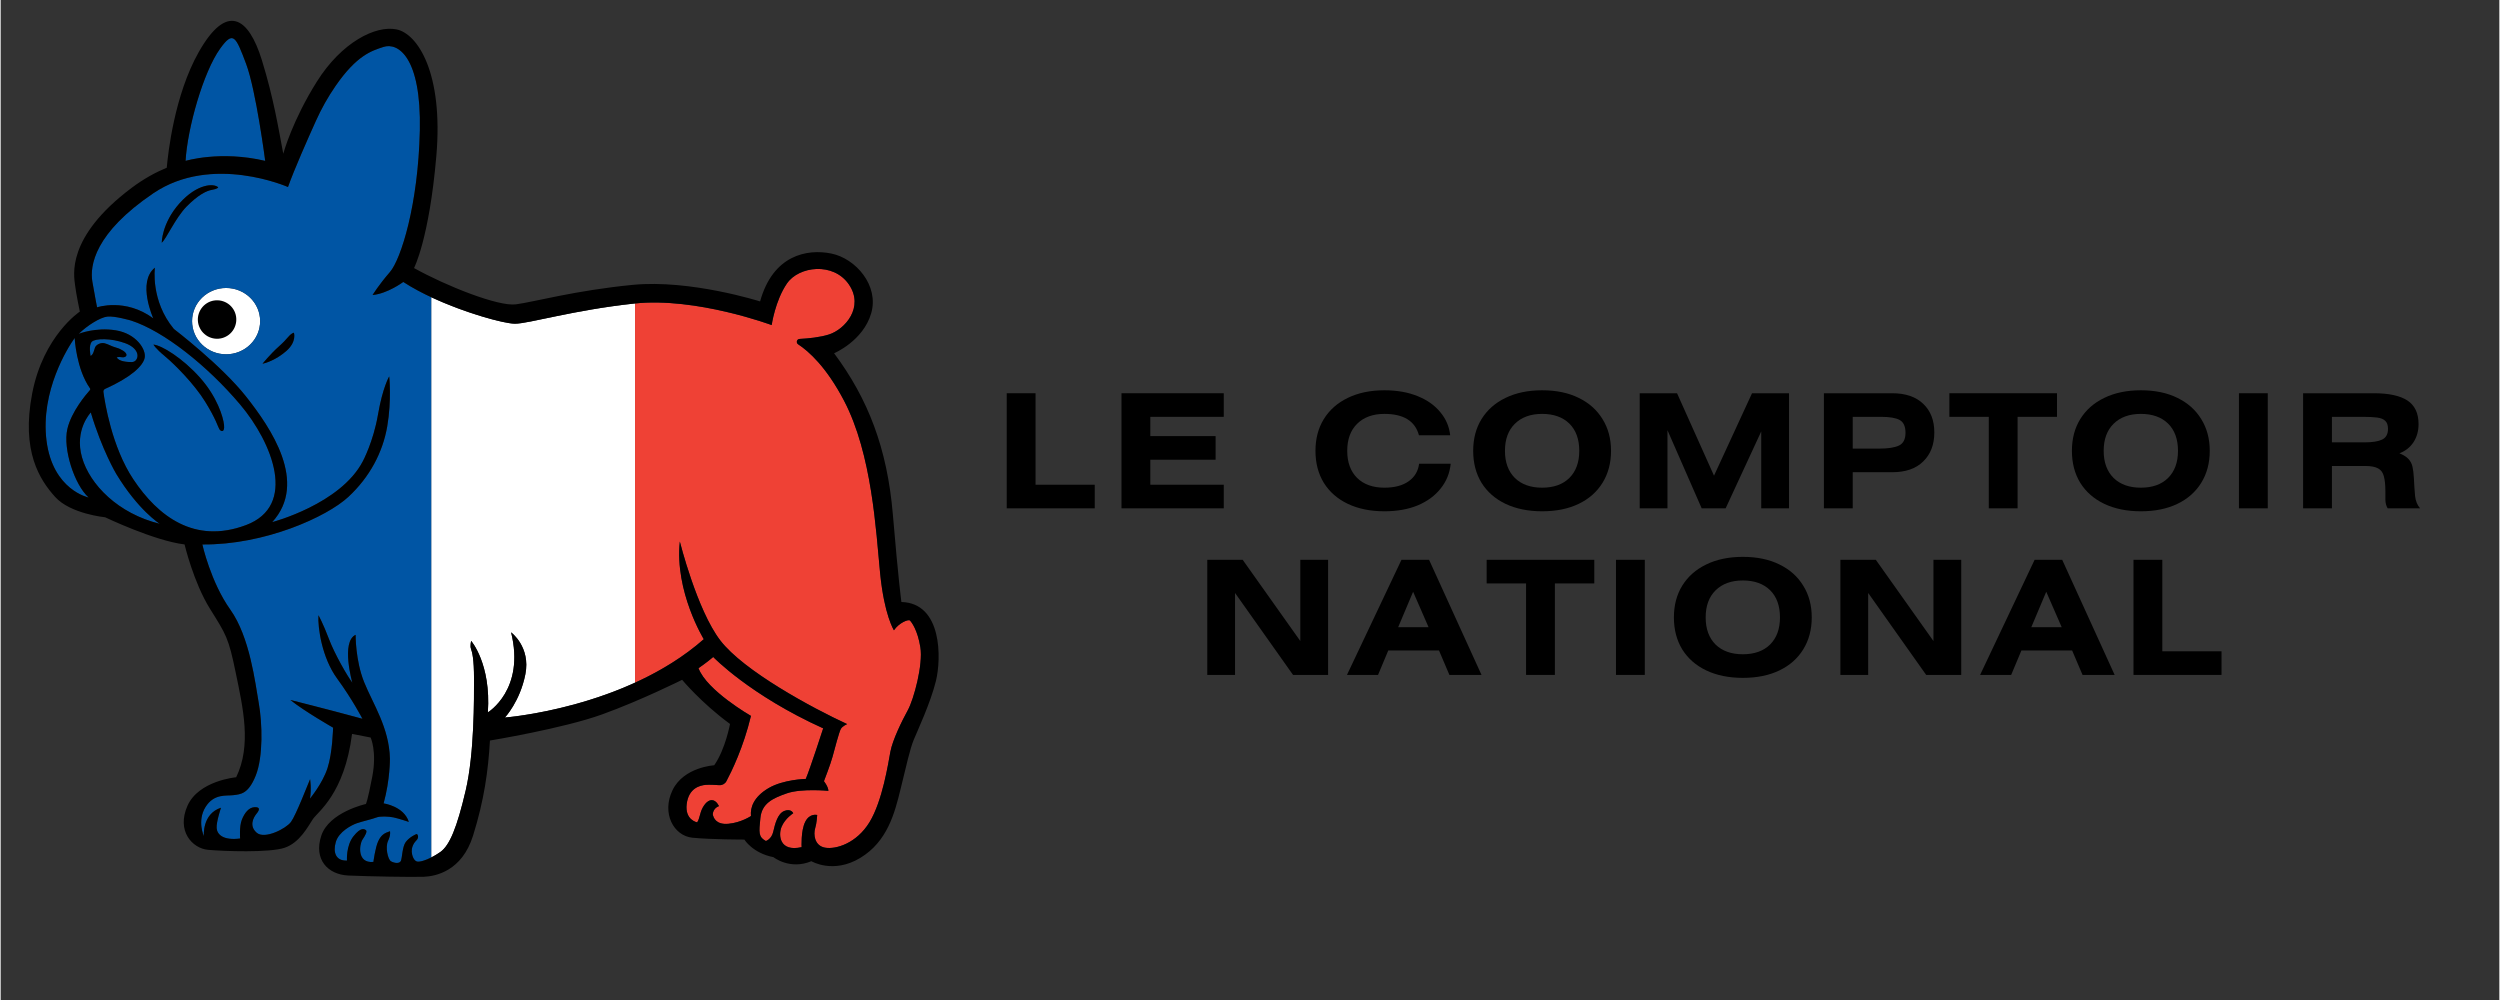<svg version="1.0" preserveAspectRatio="xMidYMid meet" height="120" viewBox="0 0 224.88 90" zoomAndPan="magnify" width="300" xmlns:xlink="http://www.w3.org/1999/xlink" xmlns="http://www.w3.org/2000/svg"><rect x="0" y="0" width="224.88" height="90" fill="#333333" stroke="none"/><defs><g></g></defs><g fill-opacity="1" fill="#000000"><g transform="translate(89.389, 45.75)"><g><path d="M 3.75 -10.359 L 3.75 -2.125 L 9.078 -2.125 L 9.078 0 L 1.156 0 L 1.156 -10.359 Z M 3.75 -10.359"></path></g></g></g><g fill-opacity="1" fill="#000000"><g transform="translate(99.719, 45.75)"><g><path d="M 1.156 -10.359 L 10.359 -10.359 L 10.359 -8.234 L 3.75 -8.234 L 3.75 -6.5 L 9.625 -6.5 L 9.625 -4.375 L 3.75 -4.375 L 3.75 -2.125 L 10.359 -2.125 L 10.359 0 L 1.156 0 Z M 1.156 -10.359"></path></g></g></g><g fill-opacity="1" fill="#000000"><g transform="translate(111.674, 45.75)"><g></g></g></g><g fill-opacity="1" fill="#000000"><g transform="translate(117.738, 45.75)"><g><path d="M 12.719 -6.578 L 9.906 -6.578 C 9.562 -7.859 8.523 -8.5 6.797 -8.5 C 5.766 -8.5 4.945 -8.203 4.344 -7.609 C 3.75 -7.023 3.453 -6.211 3.453 -5.172 C 3.453 -4.141 3.75 -3.328 4.344 -2.734 C 4.945 -2.148 5.766 -1.859 6.797 -1.859 C 7.711 -1.859 8.441 -2.051 8.984 -2.438 C 9.523 -2.82 9.836 -3.348 9.922 -4.016 L 12.766 -4.016 C 12.68 -3.172 12.379 -2.426 11.859 -1.781 C 11.348 -1.133 10.66 -0.629 9.797 -0.266 C 8.941 0.086 7.941 0.266 6.797 0.266 C 5.535 0.266 4.438 0.039 3.5 -0.406 C 2.57 -0.852 1.852 -1.484 1.344 -2.297 C 0.844 -3.117 0.594 -4.078 0.594 -5.172 C 0.594 -6.266 0.844 -7.219 1.344 -8.031 C 1.852 -8.852 2.57 -9.488 3.5 -9.938 C 4.438 -10.395 5.535 -10.625 6.797 -10.625 C 7.941 -10.625 8.941 -10.445 9.797 -10.094 C 10.648 -9.75 11.328 -9.27 11.828 -8.656 C 12.336 -8.051 12.633 -7.359 12.719 -6.578 Z M 12.719 -6.578"></path></g></g></g><g fill-opacity="1" fill="#000000"><g transform="translate(131.933, 45.75)"><g><path d="M 6.797 -10.625 C 8.078 -10.625 9.176 -10.395 10.094 -9.938 C 11.02 -9.488 11.734 -8.852 12.234 -8.031 C 12.742 -7.219 13 -6.266 13 -5.172 C 13 -4.078 12.742 -3.117 12.234 -2.297 C 11.734 -1.484 11.02 -0.852 10.094 -0.406 C 9.176 0.039 8.078 0.266 6.797 0.266 C 5.535 0.266 4.438 0.039 3.5 -0.406 C 2.57 -0.852 1.852 -1.484 1.344 -2.297 C 0.844 -3.117 0.594 -4.078 0.594 -5.172 C 0.594 -6.266 0.844 -7.219 1.344 -8.031 C 1.852 -8.852 2.57 -9.488 3.5 -9.938 C 4.438 -10.395 5.535 -10.625 6.797 -10.625 Z M 6.797 -8.5 C 5.766 -8.5 4.945 -8.203 4.344 -7.609 C 3.75 -7.023 3.453 -6.211 3.453 -5.172 C 3.453 -4.141 3.75 -3.328 4.344 -2.734 C 4.945 -2.148 5.766 -1.859 6.797 -1.859 C 7.836 -1.859 8.656 -2.148 9.25 -2.734 C 9.844 -3.328 10.141 -4.141 10.141 -5.172 C 10.141 -6.223 9.844 -7.039 9.25 -7.625 C 8.656 -8.207 7.836 -8.5 6.797 -8.5 Z M 6.797 -8.5"></path></g></g></g><g fill-opacity="1" fill="#000000"><g transform="translate(146.357, 45.75)"><g><path d="M 1.156 -10.359 L 4.516 -10.359 L 7.844 -2.938 L 11.266 -10.359 L 14.594 -10.359 L 14.594 0 L 12.094 0 L 12.094 -6.922 L 8.891 0 L 6.734 0 L 3.656 -7.031 L 3.656 0 L 1.156 0 Z M 1.156 -10.359"></path></g></g></g><g fill-opacity="1" fill="#000000"><g transform="translate(162.935, 45.75)"><g><path d="M 1.156 0 L 1.156 -10.359 L 7.297 -10.359 C 8.504 -10.359 9.438 -10.039 10.094 -9.406 C 10.758 -8.781 11.094 -7.922 11.094 -6.828 C 11.094 -5.734 10.758 -4.863 10.094 -4.219 C 9.438 -3.57 8.504 -3.25 7.297 -3.25 L 3.75 -3.25 L 3.75 0 Z M 3.75 -8.234 L 3.75 -5.375 L 6.141 -5.375 C 6.941 -5.375 7.535 -5.469 7.922 -5.656 C 8.305 -5.844 8.5 -6.223 8.5 -6.797 C 8.5 -7.379 8.32 -7.766 7.969 -7.953 C 7.625 -8.141 7.07 -8.234 6.312 -8.234 Z M 3.75 -8.234"></path></g></g></g><g fill-opacity="1" fill="#000000"><g transform="translate(175.461, 45.75)"><g><path d="M -0.078 -10.359 L 9.609 -10.359 L 9.609 -8.234 L 6.062 -8.234 L 6.062 0 L 3.469 0 L 3.469 -8.234 L -0.078 -8.234 Z M -0.078 -10.359"></path></g></g></g><g fill-opacity="1" fill="#000000"><g transform="translate(185.818, 45.75)"><g><path d="M 6.797 -10.625 C 8.078 -10.625 9.176 -10.395 10.094 -9.938 C 11.02 -9.488 11.734 -8.852 12.234 -8.031 C 12.742 -7.219 13 -6.266 13 -5.172 C 13 -4.078 12.742 -3.117 12.234 -2.297 C 11.734 -1.484 11.02 -0.852 10.094 -0.406 C 9.176 0.039 8.078 0.266 6.797 0.266 C 5.535 0.266 4.438 0.039 3.5 -0.406 C 2.57 -0.852 1.852 -1.484 1.344 -2.297 C 0.844 -3.117 0.594 -4.078 0.594 -5.172 C 0.594 -6.266 0.844 -7.219 1.344 -8.031 C 1.852 -8.852 2.57 -9.488 3.5 -9.938 C 4.438 -10.395 5.535 -10.625 6.797 -10.625 Z M 6.797 -8.5 C 5.766 -8.5 4.945 -8.203 4.344 -7.609 C 3.75 -7.023 3.453 -6.211 3.453 -5.172 C 3.453 -4.141 3.75 -3.328 4.344 -2.734 C 4.945 -2.148 5.766 -1.859 6.797 -1.859 C 7.836 -1.859 8.656 -2.148 9.25 -2.734 C 9.844 -3.328 10.141 -4.141 10.141 -5.172 C 10.141 -6.223 9.844 -7.039 9.25 -7.625 C 8.656 -8.207 7.836 -8.5 6.797 -8.5 Z M 6.797 -8.5"></path></g></g></g><g fill-opacity="1" fill="#000000"><g transform="translate(200.242, 45.75)"><g><path d="M 3.797 -10.359 L 3.797 0 L 1.203 0 L 1.203 -10.359 Z M 3.797 -10.359"></path></g></g></g><g fill-opacity="1" fill="#000000"><g transform="translate(206.063, 45.75)"><g><path d="M 1.156 0 L 1.156 -10.359 L 7.516 -10.359 C 8.867 -10.359 9.879 -10.141 10.547 -9.703 C 11.211 -9.266 11.547 -8.555 11.547 -7.578 C 11.547 -6.961 11.395 -6.422 11.094 -5.953 C 10.789 -5.492 10.367 -5.16 9.828 -4.953 C 10.203 -4.797 10.473 -4.625 10.641 -4.438 C 10.816 -4.25 10.938 -4.02 11 -3.75 C 11.062 -3.477 11.102 -3.141 11.125 -2.734 C 11.156 -2.117 11.191 -1.578 11.234 -1.109 C 11.285 -0.648 11.438 -0.281 11.688 0 L 8.766 0 C 8.629 -0.227 8.562 -0.492 8.562 -0.797 L 8.562 -1.516 C 8.562 -2.098 8.516 -2.555 8.422 -2.891 C 8.336 -3.223 8.164 -3.457 7.906 -3.594 C 7.645 -3.738 7.258 -3.812 6.75 -3.812 L 3.75 -3.812 L 3.75 0 Z M 3.75 -8.234 L 3.75 -5.938 L 6.688 -5.938 C 7.395 -5.938 7.922 -6.02 8.266 -6.188 C 8.617 -6.352 8.797 -6.676 8.797 -7.156 C 8.797 -7.488 8.711 -7.727 8.547 -7.875 C 8.391 -8.031 8.145 -8.129 7.812 -8.172 C 7.488 -8.211 7.078 -8.234 6.578 -8.234 Z M 3.75 -8.234"></path></g></g></g><g fill-opacity="1" fill="#000000"><g transform="translate(107.438, 60.742)"><g><path d="M 1.156 -10.359 L 4.344 -10.359 L 9.531 -3.047 L 9.531 -10.359 L 12.031 -10.359 L 12.031 0 L 8.875 0 L 3.656 -7.375 L 3.656 0 L 1.156 0 Z M 1.156 -10.359"></path></g></g></g><g fill-opacity="1" fill="#000000"><g transform="translate(121.448, 60.742)"><g><path d="M -0.281 0 L 4.625 -10.359 L 7.109 -10.359 L 11.828 0 L 8.938 0 L 8 -2.203 L 3.438 -2.203 L 2.516 0 Z M 4.328 -4.297 L 7.062 -4.297 L 5.672 -7.484 Z M 4.328 -4.297"></path></g></g></g><g fill-opacity="1" fill="#000000"><g transform="translate(133.817, 60.742)"><g><path d="M -0.078 -10.359 L 9.609 -10.359 L 9.609 -8.234 L 6.062 -8.234 L 6.062 0 L 3.469 0 L 3.469 -8.234 L -0.078 -8.234 Z M -0.078 -10.359"></path></g></g></g><g fill-opacity="1" fill="#000000"><g transform="translate(144.175, 60.742)"><g><path d="M 3.797 -10.359 L 3.797 0 L 1.203 0 L 1.203 -10.359 Z M 3.797 -10.359"></path></g></g></g><g fill-opacity="1" fill="#000000"><g transform="translate(149.997, 60.742)"><g><path d="M 6.797 -10.625 C 8.078 -10.625 9.176 -10.395 10.094 -9.938 C 11.02 -9.488 11.734 -8.852 12.234 -8.031 C 12.742 -7.219 13 -6.266 13 -5.172 C 13 -4.078 12.742 -3.117 12.234 -2.297 C 11.734 -1.484 11.02 -0.852 10.094 -0.406 C 9.176 0.039 8.078 0.266 6.797 0.266 C 5.535 0.266 4.438 0.039 3.5 -0.406 C 2.57 -0.852 1.852 -1.484 1.344 -2.297 C 0.844 -3.117 0.594 -4.078 0.594 -5.172 C 0.594 -6.266 0.844 -7.219 1.344 -8.031 C 1.852 -8.852 2.57 -9.488 3.5 -9.938 C 4.438 -10.395 5.535 -10.625 6.797 -10.625 Z M 6.797 -8.5 C 5.766 -8.5 4.945 -8.203 4.344 -7.609 C 3.75 -7.023 3.453 -6.211 3.453 -5.172 C 3.453 -4.141 3.75 -3.328 4.344 -2.734 C 4.945 -2.148 5.766 -1.859 6.797 -1.859 C 7.836 -1.859 8.656 -2.148 9.25 -2.734 C 9.844 -3.328 10.141 -4.141 10.141 -5.172 C 10.141 -6.223 9.844 -7.039 9.25 -7.625 C 8.656 -8.207 7.836 -8.5 6.797 -8.5 Z M 6.797 -8.5"></path></g></g></g><g fill-opacity="1" fill="#000000"><g transform="translate(164.42, 60.742)"><g><path d="M 1.156 -10.359 L 4.344 -10.359 L 9.531 -3.047 L 9.531 -10.359 L 12.031 -10.359 L 12.031 0 L 8.875 0 L 3.656 -7.375 L 3.656 0 L 1.156 0 Z M 1.156 -10.359"></path></g></g></g><g fill-opacity="1" fill="#000000"><g transform="translate(178.43, 60.742)"><g><path d="M -0.281 0 L 4.625 -10.359 L 7.109 -10.359 L 11.828 0 L 8.938 0 L 8 -2.203 L 3.438 -2.203 L 2.516 0 Z M 4.328 -4.297 L 7.062 -4.297 L 5.672 -7.484 Z M 4.328 -4.297"></path></g></g></g><g fill-opacity="1" fill="#000000"><g transform="translate(190.799, 60.742)"><g><path d="M 3.75 -10.359 L 3.75 -2.125 L 9.078 -2.125 L 9.078 0 L 1.156 0 L 1.156 -10.359 Z M 3.75 -10.359"></path></g></g></g><path fill-rule="nonzero" fill-opacity="1" d="M 57.039 27.316 C 51.496 27.914 47.508 29.137 46.273 29.133 C 45.32 29.129 41.828 28.188 38.75 26.75 L 38.75 77.172 C 39.016 77.039 39.301 76.871 39.582 76.672 C 40.406 76.082 41.07 74.488 41.855 71.129 C 42.641 67.77 42.602 62.844 42.602 61.082 C 42.602 59.316 42.438 58.688 42.332 58.406 C 42.227 58.129 42.344 57.68 42.344 57.68 C 42.344 57.68 44.145 59.746 43.848 64.113 C 43.848 64.113 47.223 62.078 45.938 56.91 C 45.938 56.91 47.711 58.215 47.223 60.68 C 46.738 63.141 45.379 64.578 45.379 64.578 C 45.379 64.578 51.207 64.129 57.094 61.441 L 57.094 27.312 C 57.078 27.312 57.059 27.316 57.039 27.316 Z M 57.039 27.316" fill="#ffffff"></path><path fill-rule="nonzero" fill-opacity="1" d="M 23.352 28.902 C 23.352 29.297 23.273 29.68 23.121 30.047 C 22.965 30.41 22.742 30.734 22.457 31.012 C 22.168 31.293 21.836 31.508 21.461 31.66 C 21.086 31.812 20.695 31.887 20.289 31.887 C 19.883 31.887 19.492 31.812 19.117 31.66 C 18.742 31.508 18.41 31.293 18.121 31.012 C 17.836 30.734 17.613 30.41 17.457 30.047 C 17.305 29.68 17.227 29.297 17.227 28.902 C 17.227 28.508 17.305 28.125 17.457 27.762 C 17.613 27.395 17.836 27.07 18.121 26.793 C 18.41 26.512 18.742 26.297 19.117 26.145 C 19.492 25.992 19.883 25.918 20.289 25.918 C 20.695 25.918 21.086 25.992 21.461 26.145 C 21.836 26.297 22.168 26.512 22.457 26.793 C 22.742 27.07 22.965 27.395 23.121 27.762 C 23.273 28.125 23.352 28.508 23.352 28.902 Z M 23.352 28.902" fill="#ffffff"></path><path fill-rule="nonzero" fill-opacity="1" d="M 36.234 25.375 C 36.234 25.375 34.836 26.422 33.473 26.551 C 33.473 26.551 34.031 25.637 35.031 24.488 C 36.027 23.344 37.586 18.398 37.727 11.734 C 37.867 5.074 35.727 3.801 34.453 4.223 C 33.398 4.57 32.062 4.953 30.141 7.734 C 29.453 8.727 28.863 9.785 28.367 10.887 C 27.664 12.441 26.41 15.273 25.859 16.832 C 25.859 16.832 19.031 13.809 13.742 17.391 C 8.449 20.973 8.004 23.91 8.254 25.367 C 8.508 26.82 8.676 27.66 8.676 27.66 C 8.676 27.66 11.223 26.793 13.742 28.656 C 13.742 28.656 12.258 25.395 13.879 24.094 C 13.879 24.094 13.477 27.059 15.59 29.605 C 15.59 29.605 19.871 32.879 22.09 35.695 C 24.312 38.512 27.688 43.43 24.438 46.992 C 24.438 46.992 30.582 45.379 32.598 41.516 C 32.598 41.516 33.543 39.754 33.961 37.305 C 34.383 34.855 34.969 33.875 34.969 33.875 C 34.969 33.875 35.195 36.043 34.789 38.383 C 34.383 40.719 33.223 42.93 31.289 44.723 C 29.359 46.512 23.77 49.055 18.152 49 C 18.152 49 18.906 52.391 20.668 54.867 C 22.43 57.344 22.906 61.457 23.23 63.277 C 23.551 65.098 23.637 68.09 22.965 69.785 C 22.293 71.477 21.59 71.477 20.961 71.562 C 20.332 71.645 19.199 71.395 18.43 72.641 C 17.66 73.887 18.289 75.258 18.289 75.258 C 18.289 75.258 18.105 73.254 19.828 72.695 C 19.828 72.695 19.395 73.984 19.438 74.527 C 19.477 75.074 19.98 75.664 21.551 75.465 C 21.551 75.465 21.465 74.395 21.707 73.777 C 21.949 73.164 22.332 72.676 22.836 72.648 C 23.34 72.621 23.34 72.855 23.031 73.227 C 22.727 73.602 22.344 74.348 23.051 74.953 C 23.762 75.559 25.684 74.582 26.129 73.973 C 26.578 73.367 27.668 70.539 27.848 70.129 C 27.848 70.129 27.988 71.008 27.836 71.875 C 27.836 71.875 28.953 70.539 29.414 69.141 C 29.875 67.742 29.918 65.488 29.918 65.488 C 29.918 65.488 27.316 64.004 26.07 62.996 C 26.07 62.996 29.273 63.797 32.562 64.691 C 32.562 64.691 31.652 62.941 30.281 61.066 C 28.91 59.191 28.531 56.477 28.602 55.371 C 28.602 55.371 29.023 56.125 29.539 57.496 C 30.059 58.871 31.219 60.883 31.652 61.445 C 31.652 61.445 30.605 57.766 31.949 57.133 C 31.949 57.133 31.918 59.43 32.719 61.402 C 33.516 63.375 34.969 65.504 35.031 68.273 C 35.031 68.273 35.055 70.164 34.465 72.305 C 34.465 72.305 36.285 72.555 36.734 73.969 C 36.734 73.969 35.77 73.648 35.34 73.562 C 34.91 73.48 34.152 73.434 33.816 73.574 C 33.48 73.711 32.52 73.926 32.047 74.094 C 31.57 74.262 30.43 74.852 30.16 75.785 C 29.891 76.715 30.16 77.492 31.168 77.453 C 31.168 77.453 31.074 76.121 31.758 75.262 C 32.438 74.402 32.746 74.617 32.875 74.719 C 33.008 74.824 32.828 75.168 32.559 75.57 C 32.289 75.969 32.027 77.715 33.547 77.574 C 33.547 77.574 33.715 76.277 33.977 75.719 C 34.238 75.16 34.52 74.98 35.039 74.812 C 35.039 74.812 35.125 75.129 34.863 75.68 C 34.602 76.23 34.836 77.352 35.133 77.52 C 35.434 77.688 35.898 77.754 36.02 77.48 C 36.141 77.211 36.141 76.215 36.457 75.785 C 36.777 75.355 37.344 75.086 37.43 75.066 C 37.512 75.047 37.707 75.355 37.402 75.652 C 37.094 75.953 36.977 76.359 36.996 76.66 C 37.012 76.965 37.176 77.523 37.535 77.551 C 37.773 77.57 38.23 77.434 38.75 77.172 L 38.75 26.75 C 37.852 26.332 36.988 25.867 36.234 25.375 Z M 14.496 21.84 C 14.496 21.84 14.496 20.094 16.09 18.305 C 17.688 16.512 19.219 16.484 19.582 16.867 C 19.582 16.867 19.508 17.008 19.012 17.086 C 18.52 17.164 17.766 17.543 16.742 18.578 C 15.723 19.613 14.887 21.539 14.496 21.84 Z M 20.289 31.887 C 18.598 31.887 17.227 30.551 17.227 28.902 C 17.227 27.254 18.598 25.918 20.289 25.918 C 21.98 25.918 23.352 27.254 23.352 28.902 C 23.352 30.551 21.98 31.887 20.289 31.887 Z M 25.742 31.559 C 24.816 32.391 23.797 32.699 23.566 32.738 C 23.566 32.738 24.25 31.883 25.062 31.16 C 25.875 30.441 25.98 30.07 26.391 29.941 C 26.391 29.941 26.664 30.727 25.742 31.559 Z M 25.742 31.559" fill="#0055a4"></path><path fill-rule="nonzero" fill-opacity="1" d="M 23.809 14.48 C 23.809 14.48 22.984 8.121 22.09 5.746 C 21.156 3.266 20.934 2.734 19.758 4.367 C 18.238 6.477 16.809 11.531 16.641 14.48 C 16.641 14.48 19.777 13.527 23.809 14.48 Z M 23.809 14.48" fill="#0055a4"></path><path fill-rule="nonzero" fill-opacity="1" d="M 10.395 42.637 C 10.395 42.637 9.121 40.504 8.113 37.121 C 8.113 37.121 6.617 38.676 7.316 41.152 C 8.016 43.629 10.594 46.23 14.316 47.141 C 14.316 47.141 12.383 45.926 10.395 42.637 Z M 10.395 42.637" fill="#0055a4"></path><path fill-rule="nonzero" fill-opacity="1" d="M 6 38.621 C 6.359 37.047 7.707 35.477 8.031 35.113 C 8.07 35.07 8.074 35 8.039 34.949 C 6.797 33.195 6.66 30.418 6.66 30.418 C 6.059 31.246 3.566 35.191 4.125 39.656 C 4.688 44.117 7.918 44.777 7.918 44.777 C 6.633 43.617 5.598 40.41 6 38.621 Z M 6 38.621" fill="#0055a4"></path><path fill-rule="nonzero" fill-opacity="1" d="M 10.363 29.73 C 12.195 30.027 13.109 31.449 12.961 32.203 C 12.812 32.941 11.711 33.965 9.391 35.004 C 9.293 35.051 9.234 35.152 9.246 35.262 C 9.367 36.16 9.992 40.219 11.941 43.141 C 14.141 46.441 17.426 49 22.07 47.262 C 26.719 45.527 24.48 39.875 21.551 36.402 C 18.621 32.934 14.684 29.797 11.734 28.848 C 11.734 28.848 10.246 28.414 9.598 28.492 C 8.949 28.57 7.812 29.277 7.023 30.047 C 7.023 30.047 8.527 29.434 10.363 29.73 Z M 17.922 33.969 C 19.488 35.723 20.023 37.516 20.102 38.242 C 20.18 38.969 19.812 38.855 19.676 38.613 C 19.535 38.371 19.387 37.738 18.406 36.152 C 17.426 34.566 15.691 32.82 14.797 32.074 C 13.898 31.328 13.75 31.012 13.75 31.012 C 14.488 31.078 16.352 32.215 17.922 33.969 Z M 17.922 33.969" fill="#0055a4"></path><path fill-rule="nonzero" fill-opacity="1" d="M 10.848 32.145 C 10.633 32.094 10.445 32.164 10.445 32.164 C 10.645 32.551 11.441 32.59 11.797 32.586 C 11.938 32.586 12.07 32.531 12.16 32.43 C 12.516 32.016 12.293 31.281 11.199 30.883 C 9.957 30.422 8.508 30.441 8.203 30.754 C 7.895 31.066 8.09 32.035 8.09 32.035 C 8.348 31.918 8.395 31.539 8.492 31.281 C 8.586 31.023 9.012 30.805 9.355 30.895 C 9.703 30.984 9.957 31.168 10.414 31.293 C 10.867 31.418 11.285 31.695 11.32 31.906 C 11.355 32.121 11.066 32.195 10.848 32.145 Z M 10.848 32.145" fill="#0055a4"></path><path fill-rule="nonzero" fill-opacity="1" d="M 61.125 48.738 C 61.125 48.738 62.664 54.895 64.766 57.637 C 66.863 60.379 73.02 63.711 76.184 65.168 C 76.184 65.168 75.762 65.344 75.613 65.605 C 75.465 65.867 75.035 67.48 74.867 68.113 C 74.699 68.75 74.094 70.309 74.094 70.309 C 74.094 70.309 74.484 70.793 74.496 71.176 C 74.496 71.176 72.09 70.941 70.762 71.398 C 69.438 71.855 68.504 72.324 68.375 73.621 C 68.242 74.918 68.18 75.316 68.871 75.691 C 68.871 75.691 69.371 75.543 69.531 74.859 C 69.691 74.18 69.914 73.227 70.531 72.984 C 71.145 72.742 71.332 73.191 71.332 73.191 C 71.332 73.191 70.605 73.648 70.289 74.402 C 69.969 75.16 70.09 76.699 72.09 76.242 C 72.09 76.242 72.004 74.785 72.406 73.973 C 72.805 73.16 73.488 73.348 73.488 73.348 C 73.488 73.348 73.449 74.086 73.301 74.562 C 73.152 75.039 73.207 76.109 74.188 76.289 C 75.168 76.465 77.031 75.906 78.199 73.992 C 79.363 72.078 79.879 68.707 80.074 67.656 C 80.27 66.609 81.098 64.914 81.641 63.922 C 82.188 62.926 83.027 59.809 82.773 58.254 C 82.523 56.699 81.977 55.988 81.836 55.848 C 81.699 55.707 80.828 56.07 80.395 56.727 C 80.395 56.727 79.523 55.379 79.152 51.574 C 78.777 47.766 78.422 40.871 75.902 36.059 C 74.312 33.02 72.727 31.613 71.773 30.988 C 71.559 30.848 71.648 30.516 71.906 30.504 C 72.676 30.465 73.73 30.363 74.543 30.105 C 75.988 29.648 77.742 27.645 76.344 25.602 C 74.941 23.559 71.828 23.957 70.762 25.516 C 69.699 27.074 69.391 29.258 69.391 29.258 C 69.391 29.258 62.625 26.738 57.094 27.312 L 57.094 61.441 C 59.242 60.461 61.398 59.184 63.281 57.527 C 63.281 57.527 60.648 53.242 61.125 48.738 Z M 61.125 48.738" fill="#ef4135"></path><path fill-rule="nonzero" fill-opacity="1" d="M 69.094 70.941 C 70.426 70.148 72.461 70.102 72.461 70.102 C 72.863 69.148 74.027 65.551 74.027 65.551 C 67.422 62.562 64.129 59.129 64.129 59.129 C 63.59 59.598 62.805 60.137 62.805 60.137 C 63.551 62.152 67.527 64.43 67.527 64.43 C 66.848 67.27 65.77 69.457 65.316 70.309 C 65.191 70.543 64.941 70.68 64.676 70.664 C 64.305 70.637 63.777 70.613 63.461 70.637 C 62.938 70.68 61.918 70.926 61.742 72.367 C 61.566 73.809 62.684 74.012 62.684 74.012 C 62.848 73.793 62.859 73.555 63.023 73.059 C 63.188 72.566 63.574 72.004 64 72.012 C 64.422 72.016 64.645 72.551 64.645 72.551 C 64.152 72.723 64.055 73.219 64.105 73.375 C 64.156 73.535 64.34 74.25 65.496 74.141 C 66.652 74.035 67.527 73.441 67.527 73.441 C 67.449 72.695 67.758 71.734 69.094 70.941 Z M 69.094 70.941" fill="#ef4135"></path><path fill-rule="nonzero" fill-opacity="1" d="M 81.066 54.18 C 81.066 54.18 80.801 52.266 80.297 46.301 C 79.793 40.34 78.066 35.898 75.008 31.793 C 75.008 31.793 77.621 30.695 78.348 28.195 C 79.074 25.691 76.949 23.266 74.766 22.82 C 72.582 22.371 69.504 22.949 68.348 27.129 C 68.348 27.129 62.078 25.133 56.891 25.637 C 51.703 26.141 47.953 27.188 46.367 27.391 C 44.781 27.598 40.078 25.73 37.203 24.125 C 37.203 24.125 38.566 21.52 39.211 14.039 C 39.855 6.559 37.523 3.039 35.637 2.648 C 33.754 2.258 30.691 3.789 28.453 7.352 C 26.281 10.812 25.477 13.672 25.434 13.836 C 25 11.555 24.57 8.844 23.508 5.41 C 22.305 1.52 20.348 0.234 17.828 4.684 C 15.637 8.555 15.062 13.793 14.949 15.094 C 13.918 15.52 12.852 16.109 11.789 16.906 C 5.82 21.383 6.605 24.852 6.695 25.656 C 6.789 26.457 7.125 28.043 7.125 28.043 C 7.125 28.043 3.836 30.207 2.836 35.414 C 1.832 40.621 3.523 43.195 4.906 44.727 C 6.285 46.254 9.402 46.555 9.402 46.555 C 9.402 46.555 13.805 48.664 16.551 49 C 16.551 49 17.352 52.395 18.824 54.766 C 20.301 57.133 20.504 57.375 21.156 60.547 C 21.812 63.719 22.594 67.078 21.195 69.953 C 21.195 69.953 17.816 70.25 16.809 72.527 C 15.805 74.805 17.258 76.352 18.656 76.484 C 20.059 76.613 24.199 76.762 25.562 76.297 C 26.922 75.832 27.652 74.395 28.098 73.723 C 28.547 73.051 30.934 71.465 31.625 66.051 L 33.297 66.379 C 33.297 66.379 33.879 67.629 33.445 69.895 C 33.012 72.164 32.871 72.359 32.871 72.359 C 32.871 72.359 29.555 73.086 28.855 75.215 C 28.156 77.34 29.43 78.711 31.289 78.797 C 33.152 78.879 37.027 78.949 38.09 78.91 C 39.156 78.867 41.52 78.391 42.512 75.215 C 43.508 72.039 43.883 69.355 44.035 66.648 C 44.035 66.648 50.621 65.566 54.129 64.297 C 57.637 63.031 61.332 61.184 61.332 61.184 C 61.332 61.184 63.066 63.273 65.641 65.156 C 65.641 65.156 65.227 67.434 64.219 68.875 C 64.219 68.875 61.477 69.027 60.469 71.113 C 59.461 73.199 60.578 75.227 62.258 75.395 C 63.938 75.562 66.934 75.562 66.934 75.562 C 66.934 75.562 67.676 76.781 69.551 77.145 C 69.551 77.145 71.02 78.32 72.965 77.508 C 72.965 77.508 74.926 78.684 77.359 77.215 C 79.793 75.746 80.457 73.219 80.996 70.996 C 81.539 68.777 81.836 67.418 82.172 66.594 C 82.508 65.77 83.684 63.277 84.176 61.277 C 84.664 59.273 84.75 54.277 81.066 54.18 Z M 19.758 4.367 C 20.934 2.734 21.156 3.266 22.09 5.746 C 22.984 8.121 23.809 14.48 23.809 14.48 C 19.777 13.527 16.641 14.48 16.641 14.48 C 16.809 11.531 18.238 6.477 19.758 4.367 Z M 4.125 39.656 C 3.566 35.191 6.059 31.246 6.66 30.418 C 6.66 30.418 6.797 33.195 8.039 34.949 C 8.074 35 8.07 35.07 8.031 35.113 C 7.707 35.477 6.359 37.047 6 38.621 C 5.598 40.41 6.633 43.617 7.918 44.777 C 7.918 44.777 4.688 44.117 4.125 39.656 Z M 11.32 31.906 C 11.285 31.695 10.867 31.418 10.414 31.293 C 9.957 31.168 9.703 30.984 9.355 30.895 C 9.012 30.805 8.586 31.023 8.492 31.281 C 8.395 31.539 8.348 31.918 8.09 32.035 C 8.09 32.035 7.895 31.066 8.203 30.754 C 8.508 30.441 9.957 30.422 11.199 30.883 C 12.293 31.281 12.516 32.016 12.16 32.43 C 12.07 32.531 11.938 32.586 11.797 32.586 C 11.441 32.59 10.645 32.551 10.445 32.164 C 10.445 32.164 10.633 32.094 10.848 32.145 C 11.066 32.195 11.355 32.121 11.32 31.906 Z M 7.316 41.152 C 6.617 38.676 8.113 37.121 8.113 37.121 C 9.121 40.504 10.395 42.637 10.395 42.637 C 12.383 45.926 14.316 47.141 14.316 47.141 C 10.594 46.23 8.016 43.629 7.316 41.152 Z M 11.941 43.141 C 9.992 40.219 9.367 36.16 9.246 35.262 C 9.234 35.152 9.293 35.051 9.391 35.004 C 11.711 33.965 12.812 32.941 12.961 32.203 C 13.109 31.445 12.195 30.027 10.363 29.73 C 8.527 29.434 7.023 30.047 7.023 30.047 C 7.812 29.277 8.949 28.57 9.598 28.492 C 10.246 28.414 11.734 28.848 11.734 28.848 C 14.684 29.797 18.621 32.934 21.551 36.402 C 24.48 39.875 26.719 45.527 22.07 47.262 C 17.426 49 14.141 46.441 11.941 43.141 Z M 67.527 73.441 C 67.527 73.441 66.652 74.035 65.496 74.141 C 64.34 74.25 64.156 73.535 64.105 73.375 C 64.055 73.219 64.152 72.723 64.645 72.551 C 64.645 72.551 64.422 72.016 64 72.012 C 63.574 72.004 63.188 72.566 63.023 73.059 C 62.859 73.555 62.848 73.793 62.684 74.012 C 62.684 74.012 61.566 73.809 61.742 72.367 C 61.918 70.926 62.938 70.68 63.461 70.637 C 63.777 70.613 64.305 70.637 64.676 70.664 C 64.941 70.68 65.191 70.543 65.316 70.309 C 65.77 69.457 66.848 67.27 67.527 64.43 C 67.527 64.43 63.551 62.152 62.805 60.137 C 62.805 60.137 63.59 59.598 64.129 59.129 C 64.129 59.129 67.422 62.562 74.027 65.551 C 74.027 65.551 72.863 69.152 72.461 70.102 C 72.461 70.102 70.426 70.148 69.094 70.941 C 67.758 71.734 67.449 72.695 67.527 73.441 Z M 81.641 63.922 C 81.094 64.914 80.27 66.609 80.074 67.656 C 79.879 68.707 79.363 72.078 78.199 73.992 C 77.031 75.906 75.168 76.465 74.188 76.289 C 73.207 76.109 73.152 75.039 73.301 74.562 C 73.449 74.086 73.488 73.348 73.488 73.348 C 73.488 73.348 72.805 73.16 72.406 73.973 C 72.004 74.785 72.086 76.242 72.086 76.242 C 70.09 76.699 69.969 75.16 70.285 74.402 C 70.605 73.648 71.332 73.191 71.332 73.191 C 71.332 73.191 71.145 72.742 70.531 72.984 C 69.914 73.227 69.691 74.18 69.531 74.859 C 69.371 75.543 68.867 75.691 68.867 75.691 C 68.18 75.316 68.242 74.918 68.375 73.621 C 68.504 72.324 69.438 71.855 70.762 71.398 C 72.086 70.941 74.496 71.176 74.496 71.176 C 74.484 70.793 74.094 70.309 74.094 70.309 C 74.094 70.309 74.699 68.75 74.867 68.113 C 75.035 67.48 75.465 65.867 75.613 65.605 C 75.762 65.344 76.184 65.168 76.184 65.168 C 73.02 63.711 66.863 60.379 64.766 57.637 C 62.664 54.895 61.125 48.738 61.125 48.738 C 60.648 53.242 63.281 57.527 63.281 57.527 C 56.227 63.738 45.379 64.578 45.379 64.578 C 45.379 64.578 46.738 63.141 47.223 60.68 C 47.711 58.215 45.938 56.91 45.938 56.91 C 47.223 62.078 43.848 64.113 43.848 64.113 C 44.145 59.746 42.344 57.68 42.344 57.68 C 42.344 57.68 42.227 58.129 42.332 58.406 C 42.438 58.688 42.602 59.316 42.602 61.082 C 42.602 62.844 42.641 67.77 41.855 71.129 C 41.07 74.488 40.406 76.082 39.582 76.672 C 38.754 77.258 37.895 77.578 37.535 77.551 C 37.176 77.523 37.012 76.965 36.996 76.66 C 36.977 76.359 37.094 75.953 37.398 75.652 C 37.707 75.355 37.512 75.047 37.43 75.066 C 37.344 75.086 36.773 75.355 36.457 75.785 C 36.141 76.211 36.141 77.211 36.02 77.48 C 35.898 77.754 35.43 77.688 35.133 77.52 C 34.836 77.352 34.602 76.23 34.863 75.68 C 35.125 75.129 35.039 74.812 35.039 74.812 C 34.516 74.98 34.238 75.16 33.977 75.719 C 33.715 76.277 33.547 77.574 33.547 77.574 C 32.027 77.715 32.289 75.969 32.559 75.57 C 32.828 75.168 33.008 74.824 32.875 74.719 C 32.746 74.617 32.438 74.402 31.754 75.262 C 31.074 76.121 31.168 77.453 31.168 77.453 C 30.16 77.492 29.891 76.715 30.16 75.785 C 30.43 74.852 31.57 74.262 32.047 74.094 C 32.52 73.926 33.48 73.711 33.816 73.574 C 34.152 73.434 34.91 73.48 35.34 73.562 C 35.766 73.648 36.734 73.969 36.734 73.969 C 36.285 72.555 34.465 72.305 34.465 72.305 C 35.055 70.164 35.031 68.273 35.031 68.273 C 34.969 65.504 33.516 63.375 32.715 61.402 C 31.918 59.43 31.945 57.133 31.945 57.133 C 30.605 57.766 31.652 61.445 31.652 61.445 C 31.219 60.883 30.059 58.871 29.539 57.496 C 29.023 56.125 28.602 55.371 28.602 55.371 C 28.531 56.477 28.91 59.191 30.281 61.066 C 31.652 62.941 32.562 64.691 32.562 64.691 C 29.273 63.797 26.07 62.996 26.07 62.996 C 27.316 64.004 29.918 65.488 29.918 65.488 C 29.918 65.488 29.875 67.742 29.414 69.141 C 28.953 70.539 27.836 71.875 27.836 71.875 C 27.988 71.008 27.848 70.129 27.848 70.129 C 27.668 70.539 26.578 73.367 26.129 73.973 C 25.684 74.582 23.762 75.559 23.051 74.953 C 22.344 74.348 22.727 73.602 23.031 73.227 C 23.34 72.855 23.34 72.621 22.836 72.648 C 22.332 72.676 21.949 73.164 21.707 73.777 C 21.465 74.395 21.551 75.465 21.551 75.465 C 19.98 75.664 19.477 75.074 19.438 74.527 C 19.395 73.984 19.828 72.695 19.828 72.695 C 18.105 73.254 18.289 75.258 18.289 75.258 C 18.289 75.258 17.66 73.887 18.43 72.641 C 19.199 71.395 20.332 71.645 20.961 71.562 C 21.59 71.477 22.289 71.477 22.961 69.785 C 23.633 68.09 23.551 65.098 23.227 63.277 C 22.906 61.457 22.43 57.344 20.668 54.867 C 18.902 52.391 18.152 49 18.152 49 C 23.77 49.055 29.359 46.512 31.289 44.723 C 33.219 42.93 34.383 40.719 34.789 38.383 C 35.195 36.043 34.969 33.875 34.969 33.875 C 34.969 33.875 34.383 34.855 33.961 37.305 C 33.543 39.754 32.594 41.516 32.594 41.516 C 30.582 45.379 24.438 46.992 24.438 46.992 C 27.688 43.43 24.312 38.512 22.09 35.695 C 19.871 32.879 15.586 29.605 15.586 29.605 C 13.473 27.059 13.879 24.094 13.879 24.094 C 12.258 25.395 13.738 28.656 13.738 28.656 C 11.223 26.793 8.676 27.66 8.676 27.66 C 8.676 27.66 8.508 26.82 8.254 25.367 C 8.004 23.91 8.449 20.973 13.742 17.391 C 19.031 13.809 25.859 16.832 25.859 16.832 C 26.41 15.273 27.664 12.441 28.367 10.887 C 28.863 9.785 29.453 8.727 30.141 7.734 C 32.062 4.953 33.398 4.57 34.453 4.223 C 35.727 3.801 37.867 5.074 37.727 11.734 C 37.586 18.398 36.027 23.344 35.031 24.488 C 34.031 25.637 33.473 26.551 33.473 26.551 C 34.836 26.422 36.234 25.375 36.234 25.375 C 39.574 27.559 45.039 29.125 46.273 29.133 C 47.508 29.137 51.496 27.914 57.039 27.316 C 62.582 26.719 69.391 29.258 69.391 29.258 C 69.391 29.258 69.699 27.074 70.762 25.516 C 71.824 23.957 74.941 23.559 76.34 25.602 C 77.742 27.645 75.988 29.648 74.539 30.105 C 73.73 30.363 72.676 30.465 71.902 30.504 C 71.648 30.516 71.559 30.848 71.773 30.988 C 72.727 31.613 74.312 33.02 75.902 36.059 C 78.422 40.871 78.777 47.766 79.148 51.574 C 79.523 55.379 80.395 56.727 80.395 56.727 C 80.828 56.07 81.695 55.707 81.836 55.848 C 81.977 55.984 82.523 56.699 82.773 58.254 C 83.027 59.809 82.188 62.926 81.641 63.922 Z M 81.641 63.922" fill="#000000"></path><path fill-rule="nonzero" fill-opacity="1" d="M 19.582 16.867 C 19.219 16.484 17.688 16.512 16.09 18.305 C 14.496 20.094 14.496 21.84 14.496 21.84 C 14.887 21.539 15.723 19.613 16.742 18.578 C 17.766 17.543 18.52 17.168 19.012 17.086 C 19.508 17.008 19.582 16.867 19.582 16.867 Z M 19.582 16.867" fill="#000000"></path><path fill-rule="nonzero" fill-opacity="1" d="M 25.062 31.16 C 24.25 31.883 23.566 32.738 23.566 32.738 C 23.797 32.699 24.816 32.391 25.742 31.559 C 26.664 30.727 26.391 29.941 26.391 29.941 C 25.98 30.07 25.875 30.441 25.062 31.16 Z M 25.062 31.16" fill="#000000"></path><path fill-rule="nonzero" fill-opacity="1" d="M 20.102 38.242 C 20.023 37.516 19.488 35.723 17.922 33.969 C 16.352 32.215 14.488 31.078 13.75 31.012 C 13.75 31.012 13.898 31.328 14.797 32.074 C 15.691 32.82 17.426 34.566 18.406 36.152 C 19.387 37.738 19.535 38.371 19.676 38.613 C 19.812 38.855 20.18 38.969 20.102 38.242 Z M 20.102 38.242" fill="#000000"></path><path fill-rule="nonzero" fill-opacity="1" d="M 21.027 27.984 C 21.129 28.191 21.188 28.406 21.203 28.637 C 21.219 28.863 21.191 29.09 21.117 29.305 C 21.047 29.523 20.934 29.719 20.785 29.891 C 20.633 30.066 20.457 30.203 20.25 30.305 C 20.043 30.41 19.828 30.469 19.598 30.484 C 19.371 30.5 19.145 30.473 18.93 30.398 C 18.711 30.328 18.516 30.215 18.344 30.062 C 18.168 29.914 18.031 29.734 17.93 29.531 C 17.824 29.324 17.766 29.109 17.75 28.879 C 17.734 28.648 17.762 28.426 17.836 28.207 C 17.91 27.992 18.02 27.797 18.172 27.621 C 18.32 27.449 18.5 27.312 18.703 27.207 C 18.91 27.105 19.125 27.047 19.355 27.031 C 19.586 27.016 19.809 27.043 20.027 27.117 C 20.242 27.188 20.438 27.301 20.613 27.449 C 20.785 27.602 20.922 27.777 21.027 27.984 Z M 21.027 27.984" fill="#000000"></path></svg>